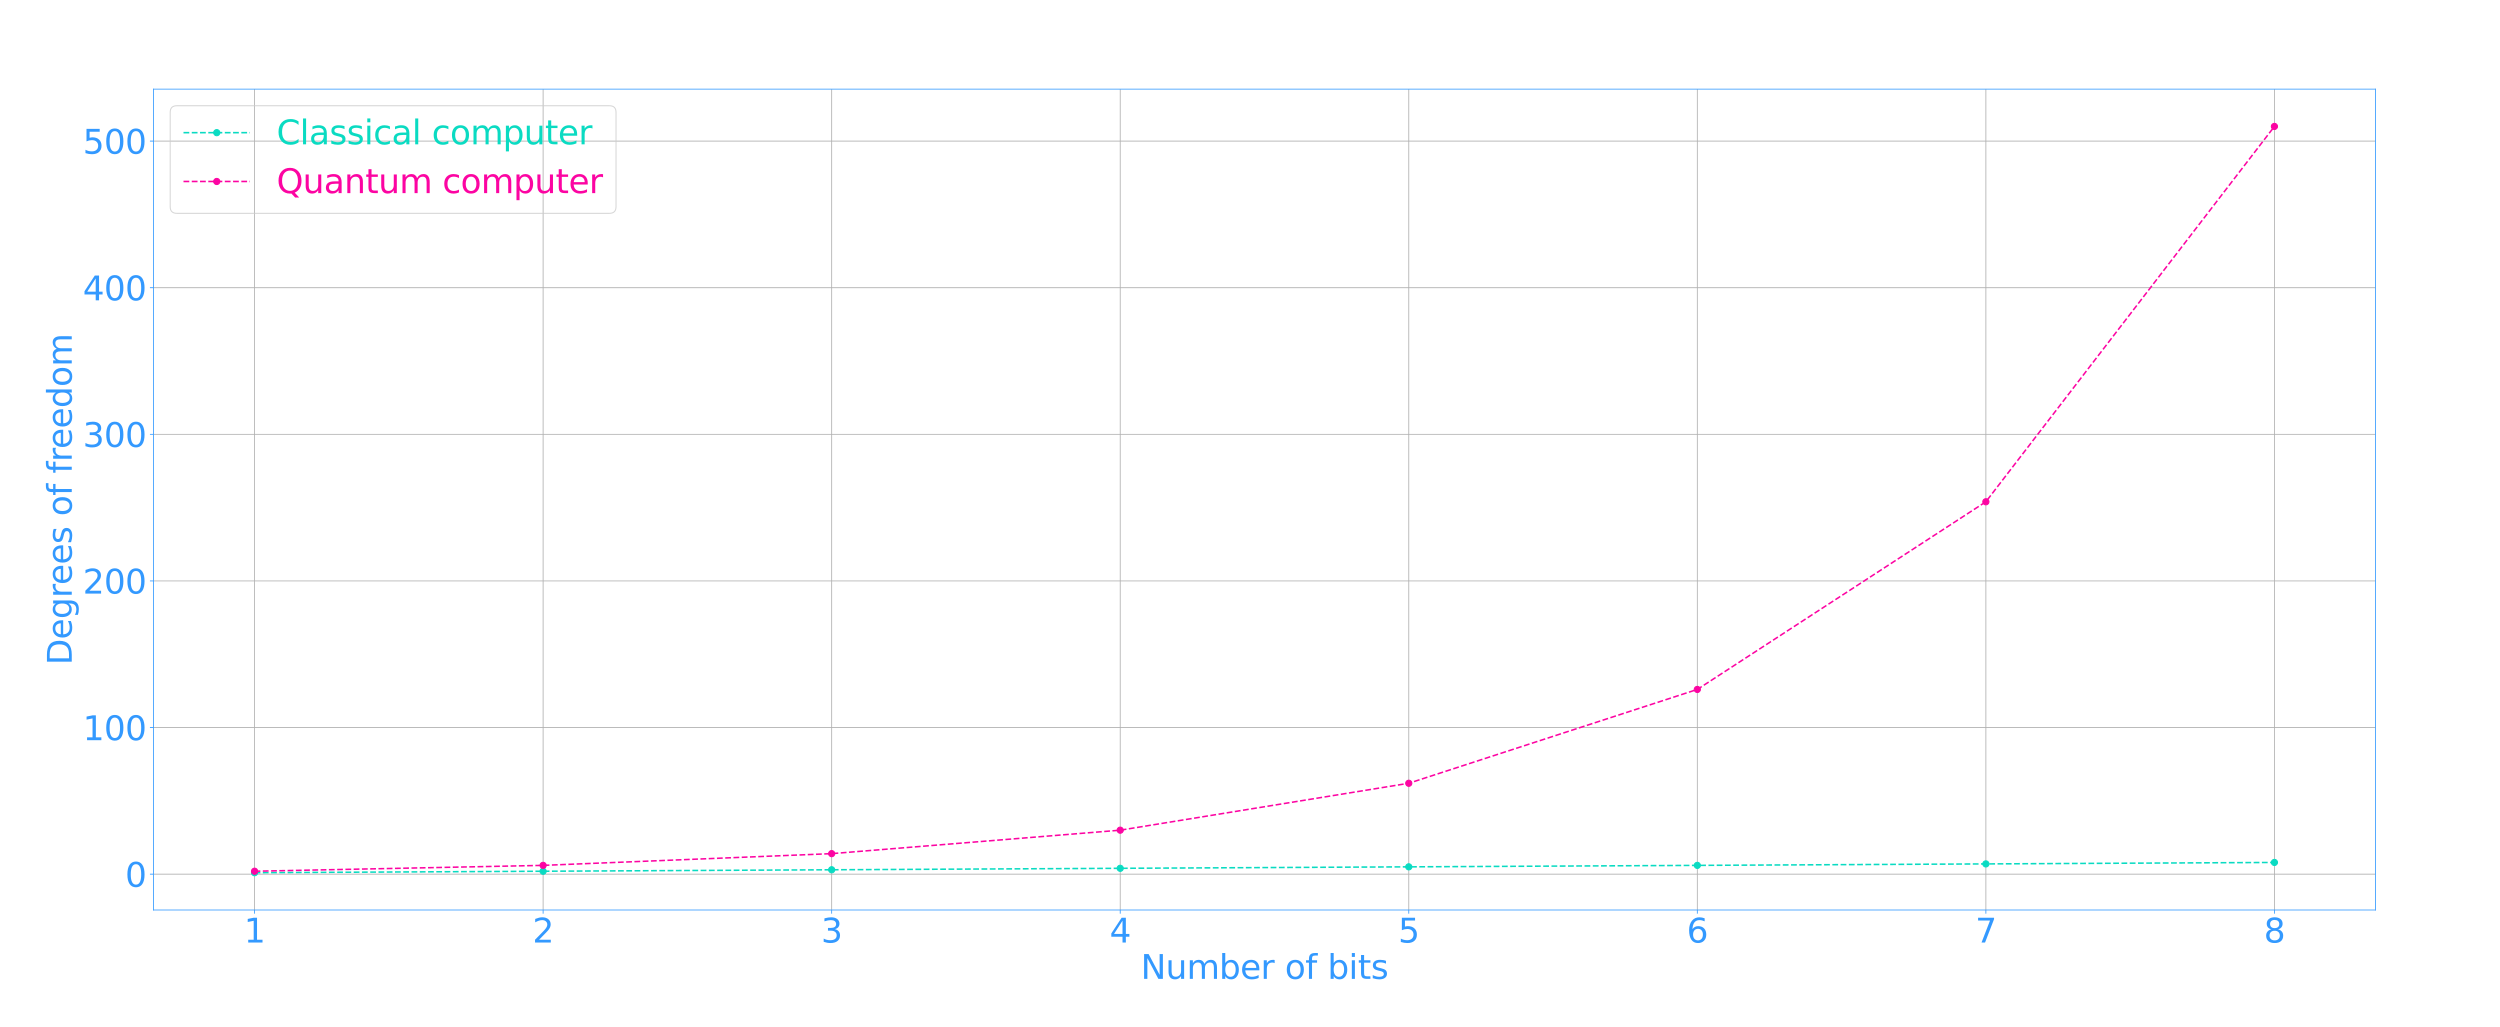 <?xml version="1.0" encoding="UTF-8" standalone="no"?>
<svg
   width="2405.955pt"
   height="988.643pt"
   viewBox="0 0 2405.955 988.643"
   version="1.1"
   id="svg240928"
   sodipodi:docname="scale.svg"
   inkscape:version="1.1.2 (0a00cf5339, 2022-02-04)"
   xmlns:inkscape="http://www.inkscape.org/namespaces/inkscape"
   xmlns:sodipodi="http://sodipodi.sourceforge.net/DTD/sodipodi-0.dtd"
   xmlns:xlink="http://www.w3.org/1999/xlink"
   xmlns="http://www.w3.org/2000/svg"
   xmlns:svg="http://www.w3.org/2000/svg"
   xmlns:rdf="http://www.w3.org/1999/02/22-rdf-syntax-ns#"
   xmlns:cc="http://creativecommons.org/ns#"
   xmlns:dc="http://purl.org/dc/elements/1.1/">
  <sodipodi:namedview
     id="namedview240930"
     pagecolor="#ffffff"
     bordercolor="#666666"
     borderopacity="1.0"
     inkscape:pageshadow="2"
     inkscape:pageopacity="0.0"
     inkscape:pagecheckerboard="0"
     inkscape:document-units="pt"
     showgrid="false"
     inkscape:zoom="0.8430569"
     inkscape:cx="1024.8419"
     inkscape:cy="561.05347"
     inkscape:window-width="3832"
     inkscape:window-height="2016"
     inkscape:window-x="0"
     inkscape:window-y="68"
     inkscape:window-maximized="1"
     inkscape:current-layer="legend_1"
     showguides="false" />
  <defs
     id="defs240410">
    <style
       type="text/css"
       id="style240408">*{stroke-linejoin: round; stroke-linecap: butt}</style>
  </defs>
  <g
     id="figure_1"
     transform="translate(-197.081,-37.357)">
    <g
       id="axes_1">
      <g
         id="patch_2"
         style="fill:none">
        <path
           d="M 344.88,913.14 H 2483.136 V 123.12 H 344.88 Z"
           style="fill:none"
           id="path240415" />
      </g>
      <g
         id="matplotlib.axis_1">
        <g
           id="xtick_1">
          <g
             id="line2d_1">
            <path
               d="M 442.073,913.14 V 123.12"
               clip-path="url(#p67429b713b)"
               style="fill:none;stroke:#b0b0b0;stroke-width:0.8;stroke-linecap:square"
               id="path240418" />
          </g>
          <g
             id="line2d_2">
            <defs
               id="defs240422">
              <path
                 id="mb23c2d7852"
                 d="M 0,0 V 3.5"
                 style="stroke:#3399FF;stroke-width:0.8" />
            </defs>
            <g
               id="g240426">
              <use
                 xlink:href="#mb23c2d7852"
                 x="442.073"
                 y="913.14"
                 style="stroke:#3399FF;stroke-width:0.8"
                 id="use240424"
                 width="100%"
                 height="100%" />
            </g>
          </g>
          <g
             id="text_1"
             style="fill:#3399ff;fill-opacity:1">
            <!-- 1 -->
            <g
               transform="matrix(0.32,0,0,-0.32,431.893,944.455)"
               id="g240434"
               style="fill:#3399ff;fill-opacity:1">
              <defs
                 id="defs240430">
                <path
                   id="DejaVuSans-31"
                   d="M 794,531 H 1825 V 4091 L 703,3866 v 575 l 1116,225 h 631 V 531 H 3481 V 0 H 794 Z"
                   transform="scale(0.016)" />
              </defs>
              <use
                 xlink:href="#DejaVuSans-31"
                 id="use240432"
                 x="0"
                 y="0"
                 width="100%"
                 height="100%"
                 style="fill:#3399ff;fill-opacity:1" />
            </g>
          </g>
        </g>
        <g
           id="xtick_2">
          <g
             id="line2d_3">
            <path
               d="M 719.769,913.14 V 123.12"
               clip-path="url(#p67429b713b)"
               style="fill:none;stroke:#b0b0b0;stroke-width:0.8;stroke-linecap:square"
               id="path240438" />
          </g>
          <g
             id="line2d_4">
            <g
               id="g240443">
              <use
                 xlink:href="#mb23c2d7852"
                 x="719.769"
                 y="913.14"
                 style="stroke:#3399FF;stroke-width:0.8"
                 id="use240441"
                 width="100%"
                 height="100%" />
            </g>
          </g>
          <g
             id="text_2"
             style="fill:#3399ff;fill-opacity:1">
            <!-- 2 -->
            <g
               transform="matrix(0.32,0,0,-0.32,709.589,944.455)"
               id="g240451"
               style="fill:#3399ff;fill-opacity:1">
              <defs
                 id="defs240447">
                <path
                   id="DejaVuSans-32"
                   d="M 1228,531 H 3431 V 0 H 469 v 531 q 359,372 979,998 621,627 780,809 303,340 423,576 121,236 121,464 0,372 -261,606 -261,235 -680,235 -297,0 -627,-103 -329,-103 -704,-313 v 638 q 381,153 712,231 332,78 607,78 725,0 1156,-363 431,-362 431,-968 0,-288 -108,-546 -107,-257 -392,-607 -78,-91 -497,-524 Q 1991,1309 1228,531 Z"
                   transform="scale(0.016)" />
              </defs>
              <use
                 xlink:href="#DejaVuSans-32"
                 id="use240449"
                 x="0"
                 y="0"
                 width="100%"
                 height="100%"
                 style="fill:#3399ff;fill-opacity:1" />
            </g>
          </g>
        </g>
        <g
           id="xtick_3">
          <g
             id="line2d_5">
            <path
               d="M 997.465,913.14 V 123.12"
               clip-path="url(#p67429b713b)"
               style="fill:none;stroke:#b0b0b0;stroke-width:0.8;stroke-linecap:square"
               id="path240455" />
          </g>
          <g
             id="line2d_6">
            <g
               id="g240460">
              <use
                 xlink:href="#mb23c2d7852"
                 x="997.465"
                 y="913.14"
                 style="stroke:#3399FF;stroke-width:0.8"
                 id="use240458"
                 width="100%"
                 height="100%" />
            </g>
          </g>
          <g
             id="text_3"
             style="fill:#3399ff;fill-opacity:1">
            <!-- 3 -->
            <g
               transform="matrix(0.32,0,0,-0.32,987.285,944.455)"
               id="g240468"
               style="fill:#3399ff;fill-opacity:1">
              <defs
                 id="defs240464">
                <path
                   id="DejaVuSans-33"
                   d="m 2597,2516 q 453,-97 707,-404 255,-306 255,-756 0,-690 -475,-1069 -475,-378 -1350,-378 -293,0 -604,58 -311,58 -642,174 v 609 q 262,-153 574,-231 313,-78 654,-78 593,0 904,234 311,234 311,681 0,413 -289,645 -289,233 -804,233 h -544 v 519 h 569 q 465,0 712,186 247,186 247,536 0,359 -255,551 -254,193 -729,193 -260,0 -557,-57 -297,-56 -653,-174 v 562 q 360,100 674,150 314,50 592,50 719,0 1137,-327 419,-326 419,-882 0,-388 -222,-655 -222,-267 -631,-370 z"
                   transform="scale(0.016)" />
              </defs>
              <use
                 xlink:href="#DejaVuSans-33"
                 id="use240466"
                 x="0"
                 y="0"
                 width="100%"
                 height="100%"
                 style="fill:#3399ff;fill-opacity:1" />
            </g>
          </g>
        </g>
        <g
           id="xtick_4">
          <g
             id="line2d_7">
            <path
               d="M 1275.16,913.14 V 123.12"
               clip-path="url(#p67429b713b)"
               style="fill:none;stroke:#b0b0b0;stroke-width:0.8;stroke-linecap:square"
               id="path240472" />
          </g>
          <g
             id="line2d_8">
            <g
               id="g240477">
              <use
                 xlink:href="#mb23c2d7852"
                 x="1275.16"
                 y="913.14"
                 style="stroke:#3399FF;stroke-width:0.8"
                 id="use240475"
                 width="100%"
                 height="100%" />
            </g>
          </g>
          <g
             id="text_4"
             style="fill:#3399ff;fill-opacity:1">
            <!-- 4 -->
            <g
               transform="matrix(0.32,0,0,-0.32,1264.98,944.455)"
               id="g240485"
               style="fill:#3399ff;fill-opacity:1">
              <defs
                 id="defs240481">
                <path
                   id="DejaVuSans-34"
                   d="M 2419,4116 825,1625 h 1594 z m -166,550 h 794 V 1625 h 666 V 1100 H 3047 V 0 H 2419 V 1100 H 313 v 609 z"
                   transform="scale(0.016)" />
              </defs>
              <use
                 xlink:href="#DejaVuSans-34"
                 id="use240483"
                 x="0"
                 y="0"
                 width="100%"
                 height="100%"
                 style="fill:#3399ff;fill-opacity:1" />
            </g>
          </g>
        </g>
        <g
           id="xtick_5">
          <g
             id="line2d_9">
            <path
               d="M 1552.856,913.14 V 123.12"
               clip-path="url(#p67429b713b)"
               style="fill:none;stroke:#b0b0b0;stroke-width:0.8;stroke-linecap:square"
               id="path240489" />
          </g>
          <g
             id="line2d_10">
            <g
               id="g240494">
              <use
                 xlink:href="#mb23c2d7852"
                 x="1552.856"
                 y="913.14"
                 style="stroke:#3399FF;stroke-width:0.8"
                 id="use240492"
                 width="100%"
                 height="100%" />
            </g>
          </g>
          <g
             id="text_5"
             style="fill:#3399ff;fill-opacity:1">
            <!-- 5 -->
            <g
               transform="matrix(0.32,0,0,-0.32,1542.676,944.455)"
               id="g240502"
               style="fill:#3399ff;fill-opacity:1">
              <defs
                 id="defs240498">
                <path
                   id="DejaVuSans-35"
                   d="M 691,4666 H 3169 V 4134 H 1269 V 2991 q 137,47 274,70 138,23 276,23 781,0 1237,-428 457,-428 457,-1159 Q 3513,744 3044,326 2575,-91 1722,-91 1428,-91 1123,-41 819,9 494,109 v 635 q 281,-153 581,-228 300,-75 634,-75 541,0 856,284 316,284 316,772 0,487 -316,771 -315,285 -856,285 -253,0 -505,-56 -251,-56 -513,-175 z"
                   transform="scale(0.016)" />
              </defs>
              <use
                 xlink:href="#DejaVuSans-35"
                 id="use240500"
                 x="0"
                 y="0"
                 width="100%"
                 height="100%"
                 style="fill:#3399ff;fill-opacity:1" />
            </g>
          </g>
        </g>
        <g
           id="xtick_6">
          <g
             id="line2d_11">
            <path
               d="M 1830.551,913.14 V 123.12"
               clip-path="url(#p67429b713b)"
               style="fill:none;stroke:#b0b0b0;stroke-width:0.8;stroke-linecap:square"
               id="path240506" />
          </g>
          <g
             id="line2d_12">
            <g
               id="g240511">
              <use
                 xlink:href="#mb23c2d7852"
                 x="1830.551"
                 y="913.14"
                 style="stroke:#3399FF;stroke-width:0.8"
                 id="use240509"
                 width="100%"
                 height="100%" />
            </g>
          </g>
          <g
             id="text_6"
             style="fill:#3399ff;fill-opacity:1">
            <!-- 6 -->
            <g
               transform="matrix(0.32,0,0,-0.32,1820.371,944.455)"
               id="g240519"
               style="fill:#3399ff;fill-opacity:1">
              <defs
                 id="defs240515">
                <path
                   id="DejaVuSans-36"
                   d="m 2113,2584 q -425,0 -674,-291 -248,-290 -248,-796 0,-503 248,-796 249,-292 674,-292 425,0 673,292 248,293 248,796 0,506 -248,796 -248,291 -673,291 z m 1253,1979 v -575 q -238,112 -480,171 -242,60 -480,60 -625,0 -955,-422 -329,-422 -376,-1275 184,272 462,417 279,145 613,145 703,0 1111,-427 408,-426 408,-1160 0,-719 -425,-1154 -425,-434 -1131,-434 -810,0 -1238,620 -428,621 -428,1799 0,1106 525,1764 525,658 1409,658 238,0 480,-47 242,-47 505,-140 z"
                   transform="scale(0.016)" />
              </defs>
              <use
                 xlink:href="#DejaVuSans-36"
                 id="use240517"
                 x="0"
                 y="0"
                 width="100%"
                 height="100%"
                 style="fill:#3399ff;fill-opacity:1" />
            </g>
          </g>
        </g>
        <g
           id="xtick_7">
          <g
             id="line2d_13">
            <path
               d="M 2108.247,913.14 V 123.12"
               clip-path="url(#p67429b713b)"
               style="fill:none;stroke:#b0b0b0;stroke-width:0.8;stroke-linecap:square"
               id="path240523" />
          </g>
          <g
             id="line2d_14">
            <g
               id="g240528">
              <use
                 xlink:href="#mb23c2d7852"
                 x="2108.247"
                 y="913.14"
                 style="stroke:#3399FF;stroke-width:0.8"
                 id="use240526"
                 width="100%"
                 height="100%" />
            </g>
          </g>
          <g
             id="text_7"
             style="fill:#3399ff;fill-opacity:1">
            <!-- 7 -->
            <g
               transform="matrix(0.32,0,0,-0.32,2098.067,944.455)"
               id="g240536"
               style="fill:#3399ff;fill-opacity:1">
              <defs
                 id="defs240532">
                <path
                   id="DejaVuSans-37"
                   d="M 525,4666 H 3525 V 4397 L 1831,0 H 1172 L 2766,4134 H 525 Z"
                   transform="scale(0.016)" />
              </defs>
              <use
                 xlink:href="#DejaVuSans-37"
                 id="use240534"
                 x="0"
                 y="0"
                 width="100%"
                 height="100%"
                 style="fill:#3399ff;fill-opacity:1" />
            </g>
          </g>
        </g>
        <g
           id="xtick_8">
          <g
             id="line2d_15">
            <path
               d="M 2385.943,913.14 V 123.12"
               clip-path="url(#p67429b713b)"
               style="fill:none;stroke:#b0b0b0;stroke-width:0.8;stroke-linecap:square"
               id="path240540" />
          </g>
          <g
             id="line2d_16">
            <g
               id="g240545">
              <use
                 xlink:href="#mb23c2d7852"
                 x="2385.943"
                 y="913.14"
                 style="stroke:#3399FF;stroke-width:0.8"
                 id="use240543"
                 width="100%"
                 height="100%" />
            </g>
          </g>
          <g
             id="text_8"
             style="fill:#3399ff;fill-opacity:1">
            <!-- 8 -->
            <g
               transform="matrix(0.32,0,0,-0.32,2375.762,944.455)"
               id="g240553"
               style="fill:#3399ff;fill-opacity:1">
              <defs
                 id="defs240549">
                <path
                   id="DejaVuSans-38"
                   d="m 2034,2216 q -450,0 -708,-241 -257,-241 -257,-662 0,-422 257,-663 258,-241 708,-241 450,0 709,242 260,243 260,662 0,421 -258,662 -257,241 -711,241 z m -631,268 q -406,100 -633,378 -226,279 -226,679 0,559 398,884 399,325 1092,325 697,0 1094,-325 397,-325 397,-884 0,-400 -227,-679 -226,-278 -629,-378 456,-106 710,-416 255,-309 255,-755 Q 3634,634 3220,271 2806,-91 2034,-91 1263,-91 848,271 434,634 434,1313 q 0,446 256,755 257,310 713,416 z m -231,997 q 0,-362 226,-565 227,-203 636,-203 407,0 636,203 230,203 230,565 0,363 -230,566 -229,203 -636,203 -409,0 -636,-203 -226,-203 -226,-566 z"
                   transform="scale(0.016)" />
              </defs>
              <use
                 xlink:href="#DejaVuSans-38"
                 id="use240551"
                 x="0"
                 y="0"
                 width="100%"
                 height="100%"
                 style="fill:#3399ff;fill-opacity:1" />
            </g>
          </g>
        </g>
        <g
           id="text_9"
           style="fill:#3399ff;fill-opacity:1">
          <!-- Number of bits -->
          <g
             transform="matrix(0.32,0,0,-0.32,1294.93,979.425)"
             id="g240599"
             style="fill:#3399ff;fill-opacity:1">
            <defs
               id="defs240569">
              <path
                 id="DejaVuSans-4e"
                 d="m 628,4666 h 850 L 3547,763 v 3903 h 612 V 0 H 3309 L 1241,3903 V 0 H 628 Z"
                 transform="scale(0.016)" />
              <path
                 id="DejaVuSans-75"
                 d="m 544,1381 v 2119 h 575 V 1403 q 0,-497 193,-746 194,-248 582,-248 465,0 735,297 271,297 271,810 v 1984 h 575 V 0 H 2900 V 538 Q 2691,219 2414,64 2138,-91 1772,-91 1169,-91 856,284 544,659 544,1381 Z m 1447,2203 z"
                 transform="scale(0.016)" />
              <path
                 id="DejaVuSans-6d"
                 d="m 3328,2828 q 216,388 516,572 300,184 706,184 547,0 844,-383 297,-382 297,-1088 V 0 h -578 v 2094 q 0,503 -179,746 -178,244 -543,244 -447,0 -707,-297 -259,-296 -259,-809 V 0 h -578 v 2094 q 0,506 -178,748 -178,242 -550,242 -441,0 -701,-298 -259,-298 -259,-808 V 0 H 581 v 3500 h 578 v -544 q 197,322 472,475 275,153 653,153 382,0 649,-194 267,-193 395,-562 z"
                 transform="scale(0.016)" />
              <path
                 id="DejaVuSans-62"
                 d="m 3116,1747 q 0,634 -261,995 -261,361 -717,361 -457,0 -718,-361 -261,-361 -261,-995 0,-634 261,-995 261,-361 718,-361 456,0 717,361 261,361 261,995 z M 1159,2969 q 182,312 458,463 277,152 661,152 638,0 1036,-506 399,-506 399,-1331 Q 3713,922 3314,415 2916,-91 2278,-91 1894,-91 1617,61 1341,213 1159,525 V 0 H 581 v 4863 h 578 z"
                 transform="scale(0.016)" />
              <path
                 id="DejaVuSans-65"
                 d="M 3597,1894 V 1613 H 953 q 38,-594 358,-905 320,-311 892,-311 331,0 642,81 311,81 618,244 V 178 Q 3153,47 2828,-22 2503,-91 2169,-91 1331,-91 842,396 353,884 353,1716 q 0,859 464,1363 464,505 1252,505 706,0 1117,-455 411,-454 411,-1235 z m -575,169 q -6,471 -264,752 -258,282 -683,282 -481,0 -770,-272 -289,-272 -333,-766 z"
                 transform="scale(0.016)" />
              <path
                 id="DejaVuSans-72"
                 d="m 2631,2963 q -97,56 -211,82 -114,27 -251,27 -488,0 -749,-317 -261,-317 -261,-911 V 0 H 581 v 3500 h 578 v -544 q 182,319 472,473 291,155 707,155 59,0 131,-8 72,-7 159,-23 z"
                 transform="scale(0.016)" />
              <path
                 id="DejaVuSans-20"
                 transform="scale(0.016)" />
              <path
                 id="DejaVuSans-6f"
                 d="m 1959,3097 q -462,0 -731,-361 -269,-361 -269,-989 0,-628 267,-989 268,-361 733,-361 460,0 728,362 269,363 269,988 0,622 -269,986 -268,364 -728,364 z m 0,487 q 750,0 1178,-488 429,-487 429,-1349 Q 3566,888 3137,398 2709,-91 1959,-91 1206,-91 779,398 353,888 353,1747 q 0,862 426,1349 427,488 1180,488 z"
                 transform="scale(0.016)" />
              <path
                 id="DejaVuSans-66"
                 d="m 2375,4863 v -479 h -550 q -309,0 -430,-125 -120,-125 -120,-450 v -309 h 947 V 3053 H 1275 V 0 H 697 V 3053 H 147 v 447 h 550 v 244 q 0,584 272,851 272,268 862,268 z"
                 transform="scale(0.016)" />
              <path
                 id="DejaVuSans-69"
                 d="m 603,3500 h 575 V 0 H 603 Z m 0,1363 h 575 V 4134 H 603 Z"
                 transform="scale(0.016)" />
              <path
                 id="DejaVuSans-74"
                 d="M 1172,4494 V 3500 H 2356 V 3053 H 1172 V 1153 q 0,-428 117,-550 117,-122 477,-122 h 590 V 0 H 1766 Q 1100,0 847,248 594,497 594,1153 V 3053 H 172 v 447 h 422 v 994 z"
                 transform="scale(0.016)" />
              <path
                 id="DejaVuSans-73"
                 d="m 2834,3397 v -544 q -243,125 -506,187 -262,63 -544,63 -428,0 -642,-131 -214,-131 -214,-394 0,-200 153,-314 153,-114 616,-217 l 197,-44 q 612,-131 870,-370 258,-239 258,-667 0,-488 -386,-773 Q 2250,-91 1575,-91 1294,-91 989,-36 684,19 347,128 v 594 q 319,-166 628,-249 309,-82 613,-82 406,0 624,139 219,139 219,392 0,234 -158,359 -157,125 -692,241 l -200,47 q -534,112 -772,345 -237,233 -237,639 0,494 350,762 350,269 994,269 318,0 599,-47 282,-46 519,-140 z"
                 transform="scale(0.016)" />
            </defs>
            <use
               xlink:href="#DejaVuSans-4e"
               id="use240571"
               x="0"
               y="0"
               width="100%"
               height="100%"
               style="fill:#3399ff;fill-opacity:1" />
            <use
               xlink:href="#DejaVuSans-75"
               x="74.805"
               id="use240573"
               y="0"
               width="100%"
               height="100%"
               style="fill:#3399ff;fill-opacity:1" />
            <use
               xlink:href="#DejaVuSans-6d"
               x="138.184"
               id="use240575"
               y="0"
               width="100%"
               height="100%"
               style="fill:#3399ff;fill-opacity:1" />
            <use
               xlink:href="#DejaVuSans-62"
               x="235.596"
               id="use240577"
               y="0"
               width="100%"
               height="100%"
               style="fill:#3399ff;fill-opacity:1" />
            <use
               xlink:href="#DejaVuSans-65"
               x="299.072"
               id="use240579"
               y="0"
               width="100%"
               height="100%"
               style="fill:#3399ff;fill-opacity:1" />
            <use
               xlink:href="#DejaVuSans-72"
               x="360.596"
               id="use240581"
               y="0"
               width="100%"
               height="100%"
               style="fill:#3399ff;fill-opacity:1" />
            <use
               xlink:href="#DejaVuSans-20"
               x="401.709"
               id="use240583"
               y="0"
               width="100%"
               height="100%"
               style="fill:#3399ff;fill-opacity:1" />
            <use
               xlink:href="#DejaVuSans-6f"
               x="433.496"
               id="use240585"
               y="0"
               width="100%"
               height="100%"
               style="fill:#3399ff;fill-opacity:1" />
            <use
               xlink:href="#DejaVuSans-66"
               x="494.678"
               id="use240587"
               y="0"
               width="100%"
               height="100%"
               style="fill:#3399ff;fill-opacity:1" />
            <use
               xlink:href="#DejaVuSans-20"
               x="529.883"
               id="use240589"
               y="0"
               width="100%"
               height="100%"
               style="fill:#3399ff;fill-opacity:1" />
            <use
               xlink:href="#DejaVuSans-62"
               x="561.67"
               id="use240591"
               y="0"
               width="100%"
               height="100%"
               style="fill:#3399ff;fill-opacity:1" />
            <use
               xlink:href="#DejaVuSans-69"
               x="625.146"
               id="use240593"
               y="0"
               width="100%"
               height="100%"
               style="fill:#3399ff;fill-opacity:1" />
            <use
               xlink:href="#DejaVuSans-74"
               x="652.93"
               id="use240595"
               y="0"
               width="100%"
               height="100%"
               style="fill:#3399ff;fill-opacity:1" />
            <use
               xlink:href="#DejaVuSans-73"
               x="692.139"
               id="use240597"
               y="0"
               width="100%"
               height="100%"
               style="fill:#3399ff;fill-opacity:1" />
          </g>
        </g>
      </g>
      <g
         id="matplotlib.axis_2">
        <g
           id="ytick_1">
          <g
             id="line2d_17">
            <path
               d="M 344.88,878.641 H 2483.136"
               clip-path="url(#p67429b713b)"
               style="fill:none;stroke:#b0b0b0;stroke-width:0.8;stroke-linecap:square"
               id="path240603" />
          </g>
          <g
             id="line2d_18">
            <defs
               id="defs240607">
              <path
                 id="m3969d66846"
                 d="M 0,0 H -3.5"
                 style="stroke:#3399FF;stroke-width:0.8" />
            </defs>
            <g
               id="g240611">
              <use
                 xlink:href="#m3969d66846"
                 x="344.88"
                 y="878.641"
                 style="stroke:#3399FF;stroke-width:0.8"
                 id="use240609"
                 width="100%"
                 height="100%" />
            </g>
          </g>
          <g
             id="text_10"
             style="fill:#3399ff;fill-opacity:1">
            <!-- 0 -->
            <g
               transform="matrix(0.32,0,0,-0.32,317.52,890.798)"
               id="g240619"
               style="fill:#3399ff;fill-opacity:1">
              <defs
                 id="defs240615">
                <path
                   id="DejaVuSans-30"
                   d="m 2034,4250 q -487,0 -733,-480 -245,-479 -245,-1442 0,-959 245,-1439 246,-480 733,-480 491,0 736,480 246,480 246,1439 0,963 -246,1442 -245,480 -736,480 z m 0,500 q 785,0 1199,-621 414,-620 414,-1801 0,-1178 -414,-1799 -414,-620 -1199,-620 -784,0 -1198,620 -414,621 -414,1799 0,1181 414,1801 414,621 1198,621 z"
                   transform="scale(0.016)" />
              </defs>
              <use
                 xlink:href="#DejaVuSans-30"
                 id="use240617"
                 x="0"
                 y="0"
                 width="100%"
                 height="100%"
                 style="fill:#3399ff;fill-opacity:1" />
            </g>
          </g>
        </g>
        <g
           id="ytick_2">
          <g
             id="line2d_19">
            <path
               d="M 344.88,737.541 H 2483.136"
               clip-path="url(#p67429b713b)"
               style="fill:none;stroke:#b0b0b0;stroke-width:0.8;stroke-linecap:square"
               id="path240623" />
          </g>
          <g
             id="line2d_20">
            <g
               id="g240628">
              <use
                 xlink:href="#m3969d66846"
                 x="344.88"
                 y="737.541"
                 style="stroke:#3399FF;stroke-width:0.8"
                 id="use240626"
                 width="100%"
                 height="100%" />
            </g>
          </g>
          <g
             id="text_11"
             style="fill:#3399ff;fill-opacity:1">
            <!-- 100 -->
            <g
               transform="matrix(0.32,0,0,-0.32,276.8,749.698)"
               id="g240637"
               style="fill:#3399ff;fill-opacity:1">
              <use
                 xlink:href="#DejaVuSans-31"
                 id="use240631"
                 x="0"
                 y="0"
                 width="100%"
                 height="100%"
                 style="fill:#3399ff;fill-opacity:1" />
              <use
                 xlink:href="#DejaVuSans-30"
                 x="63.623"
                 id="use240633"
                 y="0"
                 width="100%"
                 height="100%"
                 style="fill:#3399ff;fill-opacity:1" />
              <use
                 xlink:href="#DejaVuSans-30"
                 x="127.246"
                 id="use240635"
                 y="0"
                 width="100%"
                 height="100%"
                 style="fill:#3399ff;fill-opacity:1" />
            </g>
          </g>
        </g>
        <g
           id="ytick_3">
          <g
             id="line2d_21">
            <path
               d="M 344.88,596.441 H 2483.136"
               clip-path="url(#p67429b713b)"
               style="fill:none;stroke:#b0b0b0;stroke-width:0.8;stroke-linecap:square"
               id="path240641" />
          </g>
          <g
             id="line2d_22">
            <g
               id="g240646">
              <use
                 xlink:href="#m3969d66846"
                 x="344.88"
                 y="596.441"
                 style="stroke:#3399FF;stroke-width:0.8"
                 id="use240644"
                 width="100%"
                 height="100%" />
            </g>
          </g>
          <g
             id="text_12"
             style="fill:#3399ff;fill-opacity:1">
            <!-- 200 -->
            <g
               transform="matrix(0.32,0,0,-0.32,276.8,608.598)"
               id="g240655"
               style="fill:#3399ff;fill-opacity:1">
              <use
                 xlink:href="#DejaVuSans-32"
                 id="use240649"
                 x="0"
                 y="0"
                 width="100%"
                 height="100%"
                 style="fill:#3399ff;fill-opacity:1" />
              <use
                 xlink:href="#DejaVuSans-30"
                 x="63.623"
                 id="use240651"
                 y="0"
                 width="100%"
                 height="100%"
                 style="fill:#3399ff;fill-opacity:1" />
              <use
                 xlink:href="#DejaVuSans-30"
                 x="127.246"
                 id="use240653"
                 y="0"
                 width="100%"
                 height="100%"
                 style="fill:#3399ff;fill-opacity:1" />
            </g>
          </g>
        </g>
        <g
           id="ytick_4">
          <g
             id="line2d_23">
            <path
               d="M 344.88,455.34 H 2483.136"
               clip-path="url(#p67429b713b)"
               style="fill:none;stroke:#b0b0b0;stroke-width:0.8;stroke-linecap:square"
               id="path240659" />
          </g>
          <g
             id="line2d_24">
            <g
               id="g240664">
              <use
                 xlink:href="#m3969d66846"
                 x="344.88"
                 y="455.34"
                 style="stroke:#3399FF;stroke-width:0.8"
                 id="use240662"
                 width="100%"
                 height="100%" />
            </g>
          </g>
          <g
             id="text_13"
             style="fill:#3399ff;fill-opacity:1">
            <!-- 300 -->
            <g
               transform="matrix(0.32,0,0,-0.32,276.8,467.498)"
               id="g240673"
               style="fill:#3399ff;fill-opacity:1">
              <use
                 xlink:href="#DejaVuSans-33"
                 id="use240667"
                 x="0"
                 y="0"
                 width="100%"
                 height="100%"
                 style="fill:#3399ff;fill-opacity:1" />
              <use
                 xlink:href="#DejaVuSans-30"
                 x="63.623"
                 id="use240669"
                 y="0"
                 width="100%"
                 height="100%"
                 style="fill:#3399ff;fill-opacity:1" />
              <use
                 xlink:href="#DejaVuSans-30"
                 x="127.246"
                 id="use240671"
                 y="0"
                 width="100%"
                 height="100%"
                 style="fill:#3399ff;fill-opacity:1" />
            </g>
          </g>
        </g>
        <g
           id="ytick_5">
          <g
             id="line2d_25">
            <path
               d="M 344.88,314.24 H 2483.136"
               clip-path="url(#p67429b713b)"
               style="fill:none;stroke:#b0b0b0;stroke-width:0.8;stroke-linecap:square"
               id="path240677" />
          </g>
          <g
             id="line2d_26">
            <g
               id="g240682">
              <use
                 xlink:href="#m3969d66846"
                 x="344.88"
                 y="314.24"
                 style="stroke:#3399FF;stroke-width:0.8"
                 id="use240680"
                 width="100%"
                 height="100%" />
            </g>
          </g>
          <g
             id="text_14"
             style="fill:#3399ff;fill-opacity:1">
            <!-- 400 -->
            <g
               transform="matrix(0.32,0,0,-0.32,276.8,326.398)"
               id="g240691"
               style="fill:#3399ff;fill-opacity:1">
              <use
                 xlink:href="#DejaVuSans-34"
                 id="use240685"
                 x="0"
                 y="0"
                 width="100%"
                 height="100%"
                 style="fill:#3399ff;fill-opacity:1" />
              <use
                 xlink:href="#DejaVuSans-30"
                 x="63.623"
                 id="use240687"
                 y="0"
                 width="100%"
                 height="100%"
                 style="fill:#3399ff;fill-opacity:1" />
              <use
                 xlink:href="#DejaVuSans-30"
                 x="127.246"
                 id="use240689"
                 y="0"
                 width="100%"
                 height="100%"
                 style="fill:#3399ff;fill-opacity:1" />
            </g>
          </g>
        </g>
        <g
           id="ytick_6">
          <g
             id="line2d_27">
            <path
               d="M 344.88,173.14 H 2483.136"
               clip-path="url(#p67429b713b)"
               style="fill:none;stroke:#b0b0b0;stroke-width:0.8;stroke-linecap:square"
               id="path240695" />
          </g>
          <g
             id="line2d_28">
            <g
               id="g240700">
              <use
                 xlink:href="#m3969d66846"
                 x="344.88"
                 y="173.14"
                 style="stroke:#3399FF;stroke-width:0.8"
                 id="use240698"
                 width="100%"
                 height="100%" />
            </g>
          </g>
          <g
             id="text_15"
             style="fill:#3399ff;fill-opacity:1">
            <!-- 500 -->
            <g
               transform="matrix(0.32,0,0,-0.32,276.8,185.298)"
               id="g240709"
               style="fill:#3399ff;fill-opacity:1">
              <use
                 xlink:href="#DejaVuSans-35"
                 id="use240703"
                 x="0"
                 y="0"
                 width="100%"
                 height="100%"
                 style="fill:#3399ff;fill-opacity:1" />
              <use
                 xlink:href="#DejaVuSans-30"
                 x="63.623"
                 id="use240705"
                 y="0"
                 width="100%"
                 height="100%"
                 style="fill:#3399ff;fill-opacity:1" />
              <use
                 xlink:href="#DejaVuSans-30"
                 x="127.246"
                 id="use240707"
                 y="0"
                 width="100%"
                 height="100%"
                 style="fill:#3399ff;fill-opacity:1" />
            </g>
          </g>
        </g>
        <g
           id="text_16"
           style="fill:#3399ff;fill-opacity:1">
          <!-- Degrees of freedom -->
          <g
             transform="matrix(0,-0.32,-0.32,0,266.145,677.36)"
             id="g240754"
             style="fill:#3399ff;fill-opacity:1">
            <defs
               id="defs240716">
              <path
                 id="DejaVuSans-44"
                 d="M 1259,4147 V 519 h 763 q 966,0 1414,437 448,438 448,1382 0,937 -448,1373 -448,436 -1414,436 z m -631,519 h 1297 q 1356,0 1990,-564 635,-564 635,-1764 Q 4550,1131 3912,565 3275,0 1925,0 H 628 Z"
                 transform="scale(0.016)" />
              <path
                 id="DejaVuSans-67"
                 d="m 2906,1791 q 0,625 -258,968 -257,344 -723,344 -462,0 -720,-344 -258,-343 -258,-968 0,-622 258,-966 258,-344 720,-344 466,0 723,344 258,344 258,966 z M 3481,434 q 0,-893 -397,-1329 -396,-436 -1215,-436 -303,0 -572,45 -269,45 -522,139 v 559 q 253,-137 500,-202 247,-66 503,-66 566,0 847,295 281,295 281,892 V 616 Q 2728,306 2450,153 2172,0 1784,0 1141,0 747,490 353,981 353,1791 q 0,812 394,1302 394,491 1037,491 388,0 666,-153 278,-153 456,-462 v 531 h 575 z"
                 transform="scale(0.016)" />
              <path
                 id="DejaVuSans-64"
                 d="m 2906,2969 v 1894 h 575 V 0 H 2906 V 525 Q 2725,213 2448,61 2172,-91 1784,-91 1150,-91 751,415 353,922 353,1747 q 0,825 398,1331 399,506 1033,506 388,0 664,-152 277,-151 458,-463 z M 947,1747 q 0,-634 261,-995 261,-361 717,-361 456,0 718,361 263,361 263,995 0,634 -263,995 -262,361 -718,361 -456,0 -717,-361 -261,-361 -261,-995 z"
                 transform="scale(0.016)" />
            </defs>
            <use
               xlink:href="#DejaVuSans-44"
               id="use240718"
               x="0"
               y="0"
               width="100%"
               height="100%"
               style="fill:#3399ff;fill-opacity:1" />
            <use
               xlink:href="#DejaVuSans-65"
               x="77.002"
               id="use240720"
               y="0"
               width="100%"
               height="100%"
               style="fill:#3399ff;fill-opacity:1" />
            <use
               xlink:href="#DejaVuSans-67"
               x="138.525"
               id="use240722"
               y="0"
               width="100%"
               height="100%"
               style="fill:#3399ff;fill-opacity:1" />
            <use
               xlink:href="#DejaVuSans-72"
               x="202.002"
               id="use240724"
               y="0"
               width="100%"
               height="100%"
               style="fill:#3399ff;fill-opacity:1" />
            <use
               xlink:href="#DejaVuSans-65"
               x="240.865"
               id="use240726"
               y="0"
               width="100%"
               height="100%"
               style="fill:#3399ff;fill-opacity:1" />
            <use
               xlink:href="#DejaVuSans-65"
               x="302.389"
               id="use240728"
               y="0"
               width="100%"
               height="100%"
               style="fill:#3399ff;fill-opacity:1" />
            <use
               xlink:href="#DejaVuSans-73"
               x="363.912"
               id="use240730"
               y="0"
               width="100%"
               height="100%"
               style="fill:#3399ff;fill-opacity:1" />
            <use
               xlink:href="#DejaVuSans-20"
               x="416.012"
               id="use240732"
               y="0"
               width="100%"
               height="100%"
               style="fill:#3399ff;fill-opacity:1" />
            <use
               xlink:href="#DejaVuSans-6f"
               x="447.799"
               id="use240734"
               y="0"
               width="100%"
               height="100%"
               style="fill:#3399ff;fill-opacity:1" />
            <use
               xlink:href="#DejaVuSans-66"
               x="508.98"
               id="use240736"
               y="0"
               width="100%"
               height="100%"
               style="fill:#3399ff;fill-opacity:1" />
            <use
               xlink:href="#DejaVuSans-20"
               x="544.186"
               id="use240738"
               y="0"
               width="100%"
               height="100%"
               style="fill:#3399ff;fill-opacity:1" />
            <use
               xlink:href="#DejaVuSans-66"
               x="575.973"
               id="use240740"
               y="0"
               width="100%"
               height="100%"
               style="fill:#3399ff;fill-opacity:1" />
            <use
               xlink:href="#DejaVuSans-72"
               x="611.178"
               id="use240742"
               y="0"
               width="100%"
               height="100%"
               style="fill:#3399ff;fill-opacity:1" />
            <use
               xlink:href="#DejaVuSans-65"
               x="650.041"
               id="use240744"
               y="0"
               width="100%"
               height="100%"
               style="fill:#3399ff;fill-opacity:1" />
            <use
               xlink:href="#DejaVuSans-65"
               x="711.564"
               id="use240746"
               y="0"
               width="100%"
               height="100%"
               style="fill:#3399ff;fill-opacity:1" />
            <use
               xlink:href="#DejaVuSans-64"
               x="773.088"
               id="use240748"
               y="0"
               width="100%"
               height="100%"
               style="fill:#3399ff;fill-opacity:1" />
            <use
               xlink:href="#DejaVuSans-6f"
               x="836.564"
               id="use240750"
               y="0"
               width="100%"
               height="100%"
               style="fill:#3399ff;fill-opacity:1" />
            <use
               xlink:href="#DejaVuSans-6d"
               x="897.746"
               id="use240752"
               y="0"
               width="100%"
               height="100%"
               style="fill:#3399ff;fill-opacity:1" />
          </g>
        </g>
      </g>
      <g
         id="line2d_29">
        <path
           d="m 442.073,877.23 277.696,-1.411 277.696,-1.411 277.696,-1.411 277.696,-1.411 277.696,-1.411 277.696,-1.411 277.695,-1.411"
           clip-path="url(#p67429b713b)"
           style="fill:none;stroke:#0adbc2;stroke-width:1.5;stroke-dasharray:5.55, 2.4;stroke-dashoffset:0"
           id="path240758" />
        <defs
           id="defs240761">
          <path
             id="m65344cfd16"
             d="M 0,3 C 0.796,3 1.559,2.684 2.121,2.121 2.684,1.559 3,0.796 3,0 3,-0.796 2.684,-1.559 2.121,-2.121 1.559,-2.684 0.796,-3 0,-3 -0.796,-3 -1.559,-2.684 -2.121,-2.121 -2.684,-1.559 -3,-0.796 -3,0 -3,0.796 -2.684,1.559 -2.121,2.121 -1.559,2.684 -0.796,3 0,3 Z"
             style="stroke:#0adbc2" />
        </defs>
        <g
           clip-path="url(#p67429b713b)"
           id="g240779">
          <use
             xlink:href="#m65344cfd16"
             x="442.073"
             y="877.23"
             style="fill:#0adbc2;stroke:#0adbc2"
             id="use240763"
             width="100%"
             height="100%" />
          <use
             xlink:href="#m65344cfd16"
             x="719.769"
             y="875.819"
             style="fill:#0adbc2;stroke:#0adbc2"
             id="use240765"
             width="100%"
             height="100%" />
          <use
             xlink:href="#m65344cfd16"
             x="997.465"
             y="874.408"
             style="fill:#0adbc2;stroke:#0adbc2"
             id="use240767"
             width="100%"
             height="100%" />
          <use
             xlink:href="#m65344cfd16"
             x="1275.16"
             y="872.997"
             style="fill:#0adbc2;stroke:#0adbc2"
             id="use240769"
             width="100%"
             height="100%" />
          <use
             xlink:href="#m65344cfd16"
             x="1552.856"
             y="871.586"
             style="fill:#0adbc2;stroke:#0adbc2"
             id="use240771"
             width="100%"
             height="100%" />
          <use
             xlink:href="#m65344cfd16"
             x="1830.551"
             y="870.175"
             style="fill:#0adbc2;stroke:#0adbc2"
             id="use240773"
             width="100%"
             height="100%" />
          <use
             xlink:href="#m65344cfd16"
             x="2108.247"
             y="868.764"
             style="fill:#0adbc2;stroke:#0adbc2"
             id="use240775"
             width="100%"
             height="100%" />
          <use
             xlink:href="#m65344cfd16"
             x="2385.943"
             y="867.353"
             style="fill:#0adbc2;stroke:#0adbc2"
             id="use240777"
             width="100%"
             height="100%" />
        </g>
      </g>
      <g
         id="line2d_30">
        <path
           d="m 442.073,875.819 277.696,-5.644 277.696,-11.288 277.696,-22.576 277.696,-45.152 277.696,-90.304 L 2108.247,520.246 2385.943,159.03"
           clip-path="url(#p67429b713b)"
           style="fill:none;stroke:#fc04a2;stroke-width:1.5;stroke-dasharray:5.55, 2.4;stroke-dashoffset:0"
           id="path240782" />
        <defs
           id="defs240785">
          <path
             id="mb8324546ae"
             d="M 0,3 C 0.796,3 1.559,2.684 2.121,2.121 2.684,1.559 3,0.796 3,0 3,-0.796 2.684,-1.559 2.121,-2.121 1.559,-2.684 0.796,-3 0,-3 -0.796,-3 -1.559,-2.684 -2.121,-2.121 -2.684,-1.559 -3,-0.796 -3,0 -3,0.796 -2.684,1.559 -2.121,2.121 -1.559,2.684 -0.796,3 0,3 Z"
             style="stroke:#fc04a2" />
        </defs>
        <g
           clip-path="url(#p67429b713b)"
           id="g240803">
          <use
             xlink:href="#mb8324546ae"
             x="442.073"
             y="875.819"
             style="fill:#fc04a2;stroke:#fc04a2"
             id="use240787"
             width="100%"
             height="100%" />
          <use
             xlink:href="#mb8324546ae"
             x="719.769"
             y="870.175"
             style="fill:#fc04a2;stroke:#fc04a2"
             id="use240789"
             width="100%"
             height="100%" />
          <use
             xlink:href="#mb8324546ae"
             x="997.465"
             y="858.887"
             style="fill:#fc04a2;stroke:#fc04a2"
             id="use240791"
             width="100%"
             height="100%" />
          <use
             xlink:href="#mb8324546ae"
             x="1275.16"
             y="836.311"
             style="fill:#fc04a2;stroke:#fc04a2"
             id="use240793"
             width="100%"
             height="100%" />
          <use
             xlink:href="#mb8324546ae"
             x="1552.856"
             y="791.159"
             style="fill:#fc04a2;stroke:#fc04a2"
             id="use240795"
             width="100%"
             height="100%" />
          <use
             xlink:href="#mb8324546ae"
             x="1830.551"
             y="700.855"
             style="fill:#fc04a2;stroke:#fc04a2"
             id="use240797"
             width="100%"
             height="100%" />
          <use
             xlink:href="#mb8324546ae"
             x="2108.247"
             y="520.247"
             style="fill:#fc04a2;stroke:#fc04a2"
             id="use240799"
             width="100%"
             height="100%" />
          <use
             xlink:href="#mb8324546ae"
             x="2385.943"
             y="159.03"
             style="fill:#fc04a2;stroke:#fc04a2"
             id="use240801"
             width="100%"
             height="100%" />
        </g>
      </g>
      <g
         id="patch_3">
        <path
           d="M 344.88,913.14 V 123.12"
           style="fill:none;stroke:#3399FF;stroke-width:0.8;stroke-linecap:square;stroke-linejoin:miter"
           id="path240806" />
      </g>
      <g
         id="patch_4">
        <path
           d="M 2483.136,913.14 V 123.12"
           style="fill:none;stroke:#3399FF;stroke-width:0.8;stroke-linecap:square;stroke-linejoin:miter"
           id="path240809" />
      </g>
      <g
         id="patch_5">
        <path
           d="M 344.88,913.14 H 2483.136"
           style="fill:none;stroke:#3399FF;stroke-width:0.8;stroke-linecap:square;stroke-linejoin:miter"
           id="path240812" />
      </g>
      <g
         id="patch_6">
        <path
           d="M 344.88,123.12 H 2483.136"
           style="fill:none;stroke:#3399FF;stroke-width:0.8;stroke-linecap:square;stroke-linejoin:miter"
           id="path240815" />
      </g>
      <g
         id="legend_1">
        <g
           id="patch_7"
           style="fill:none">
          <path
             d="m 367.28,242.66 h 416.255 q 6.4,0 6.4,-6.4 v -90.74 q 0,-6.4 -6.4,-6.4 H 367.28 q -6.4,0 -6.4,6.4 v 90.74 q 0,6.4 6.4,6.4 z"
             style="opacity:0.8;fill:none;stroke:#cccccc;stroke-linejoin:miter"
             id="path240818" />
        </g>
        <g
           id="line2d_31">
          <path
             d="m 373.68,165.035 h 32 32"
             style="fill:none;stroke:#0adbc2;stroke-width:1.5;stroke-dasharray:5.55, 2.4;stroke-dashoffset:0"
             id="path240821" />
          <g
             id="g240825">
            <use
               xlink:href="#m65344cfd16"
               x="405.68"
               y="165.035"
               style="fill:#0adbc2;stroke:#0adbc2"
               id="use240823"
               width="100%"
               height="100%" />
          </g>
        </g>
        <g
           id="text_17"
           style="fill:#0adbc2;fill-opacity:1">
          <!-- Classical computer -->
          <g
             transform="matrix(0.32,0,0,-0.32,463.28,176.235)"
             id="g240871"
             style="fill:#0adbc2;fill-opacity:1">
            <defs
               id="defs240833">
              <path
                 id="DejaVuSans-43"
                 d="m 4122,4306 v -665 q -319,297 -680,443 -361,147 -767,147 -800,0 -1225,-489 -425,-489 -425,-1414 0,-922 425,-1411 425,-489 1225,-489 406,0 767,147 361,147 680,444 V 359 Q 3791,134 3420,21 3050,-91 2638,-91 1578,-91 968,557 359,1206 359,2328 q 0,1125 609,1773 610,649 1670,649 418,0 788,-111 371,-111 696,-333 z"
                 transform="scale(0.016)" />
              <path
                 id="DejaVuSans-6c"
                 d="m 603,4863 h 575 V 0 H 603 Z"
                 transform="scale(0.016)" />
              <path
                 id="DejaVuSans-61"
                 d="m 2194,1759 q -697,0 -966,-159 -269,-159 -269,-544 0,-306 202,-486 202,-179 548,-179 479,0 768,339 289,339 289,901 v 128 z m 1147,238 V 0 H 2766 V 531 Q 2569,213 2275,61 1981,-91 1556,-91 q -537,0 -855,302 -317,302 -317,808 0,590 395,890 396,300 1180,300 h 807 v 57 q 0,397 -261,614 -261,217 -733,217 -300,0 -585,-72 -284,-72 -546,-216 v 532 q 315,122 612,182 297,61 578,61 760,0 1135,-394 375,-393 375,-1193 z"
                 transform="scale(0.016)" />
              <path
                 id="DejaVuSans-63"
                 d="m 3122,3366 v -538 q -244,135 -489,202 -245,67 -495,67 -560,0 -870,-355 -309,-354 -309,-995 0,-641 309,-996 310,-354 870,-354 250,0 495,67 245,67 489,202 V 134 Q 2881,22 2623,-34 2366,-91 2075,-91 1284,-91 818,406 353,903 353,1747 q 0,856 470,1346 471,491 1290,491 265,0 518,-55 253,-54 491,-163 z"
                 transform="scale(0.016)" />
              <path
                 id="DejaVuSans-70"
                 d="M 1159,525 V -1331 H 581 v 4831 h 578 v -531 q 182,312 458,463 277,152 661,152 638,0 1036,-506 399,-506 399,-1331 0,-825 -399,-1332 -398,-506 -1036,-506 -384,0 -661,152 -276,152 -458,464 z m 1957,1222 q 0,634 -261,995 -261,361 -717,361 -457,0 -718,-361 -261,-361 -261,-995 0,-634 261,-995 261,-361 718,-361 456,0 717,361 261,361 261,995 z"
                 transform="scale(0.016)" />
            </defs>
            <use
               xlink:href="#DejaVuSans-43"
               id="use240835"
               x="0"
               y="0"
               width="100%"
               height="100%"
               style="fill:#0adbc2;fill-opacity:1" />
            <use
               xlink:href="#DejaVuSans-6c"
               x="69.824"
               id="use240837"
               y="0"
               width="100%"
               height="100%"
               style="fill:#0adbc2;fill-opacity:1" />
            <use
               xlink:href="#DejaVuSans-61"
               x="97.607"
               id="use240839"
               y="0"
               width="100%"
               height="100%"
               style="fill:#0adbc2;fill-opacity:1" />
            <use
               xlink:href="#DejaVuSans-73"
               x="158.887"
               id="use240841"
               y="0"
               width="100%"
               height="100%"
               style="fill:#0adbc2;fill-opacity:1" />
            <use
               xlink:href="#DejaVuSans-73"
               x="210.986"
               id="use240843"
               y="0"
               width="100%"
               height="100%"
               style="fill:#0adbc2;fill-opacity:1" />
            <use
               xlink:href="#DejaVuSans-69"
               x="263.086"
               id="use240845"
               y="0"
               width="100%"
               height="100%"
               style="fill:#0adbc2;fill-opacity:1" />
            <use
               xlink:href="#DejaVuSans-63"
               x="290.869"
               id="use240847"
               y="0"
               width="100%"
               height="100%"
               style="fill:#0adbc2;fill-opacity:1" />
            <use
               xlink:href="#DejaVuSans-61"
               x="345.85"
               id="use240849"
               y="0"
               width="100%"
               height="100%"
               style="fill:#0adbc2;fill-opacity:1" />
            <use
               xlink:href="#DejaVuSans-6c"
               x="407.129"
               id="use240851"
               y="0"
               width="100%"
               height="100%"
               style="fill:#0adbc2;fill-opacity:1" />
            <use
               xlink:href="#DejaVuSans-20"
               x="434.912"
               id="use240853"
               y="0"
               width="100%"
               height="100%"
               style="fill:#0adbc2;fill-opacity:1" />
            <use
               xlink:href="#DejaVuSans-63"
               x="466.699"
               id="use240855"
               y="0"
               width="100%"
               height="100%"
               style="fill:#0adbc2;fill-opacity:1" />
            <use
               xlink:href="#DejaVuSans-6f"
               x="521.68"
               id="use240857"
               y="0"
               width="100%"
               height="100%"
               style="fill:#0adbc2;fill-opacity:1" />
            <use
               xlink:href="#DejaVuSans-6d"
               x="582.861"
               id="use240859"
               y="0"
               width="100%"
               height="100%"
               style="fill:#0adbc2;fill-opacity:1" />
            <use
               xlink:href="#DejaVuSans-70"
               x="680.273"
               id="use240861"
               y="0"
               width="100%"
               height="100%"
               style="fill:#0adbc2;fill-opacity:1" />
            <use
               xlink:href="#DejaVuSans-75"
               x="743.75"
               id="use240863"
               y="0"
               width="100%"
               height="100%"
               style="fill:#0adbc2;fill-opacity:1" />
            <use
               xlink:href="#DejaVuSans-74"
               x="807.129"
               id="use240865"
               y="0"
               width="100%"
               height="100%"
               style="fill:#0adbc2;fill-opacity:1" />
            <use
               xlink:href="#DejaVuSans-65"
               x="846.338"
               id="use240867"
               y="0"
               width="100%"
               height="100%"
               style="fill:#0adbc2;fill-opacity:1" />
            <use
               xlink:href="#DejaVuSans-72"
               x="907.861"
               id="use240869"
               y="0"
               width="100%"
               height="100%"
               style="fill:#0adbc2;fill-opacity:1" />
          </g>
        </g>
        <g
           id="line2d_32">
          <path
             d="m 373.68,212.005 h 32 32"
             style="fill:none;stroke:#fc04a2;stroke-width:1.5;stroke-dasharray:5.55, 2.4;stroke-dashoffset:0"
             id="path240874" />
          <g
             id="g240878">
            <use
               xlink:href="#mb8324546ae"
               x="405.68"
               y="212.005"
               style="fill:#fc04a2;stroke:#fc04a2"
               id="use240876"
               width="100%"
               height="100%" />
          </g>
        </g>
        <g
           id="text_18"
           style="fill:#fc04a2;fill-opacity:1">
          <!-- Quantum computer -->
          <g
             transform="matrix(0.32,0,0,-0.32,463.28,223.205)"
             id="g240917"
             style="fill:#fc04a2;fill-opacity:1">
            <defs
               id="defs240883">
              <path
                 id="DejaVuSans-51"
                 d="m 2522,4238 q -688,0 -1093,-513 -404,-512 -404,-1397 0,-881 404,-1394 405,-512 1093,-512 687,0 1089,512 402,513 402,1394 0,885 -402,1397 -402,513 -1089,513 z M 3406,84 4238,-825 h -763 l -691,747 q -103,-6 -158,-9 -54,-4 -104,-4 -984,0 -1574,658 -589,658 -589,1761 0,1106 589,1764 590,658 1574,658 981,0 1568,-658 588,-658 588,-1764 0,-812 -327,-1391 Q 4025,359 3406,84 Z"
                 transform="scale(0.016)" />
              <path
                 id="DejaVuSans-6e"
                 d="M 3513,2113 V 0 h -575 v 2094 q 0,497 -194,743 -194,247 -581,247 -466,0 -735,-297 -269,-296 -269,-809 V 0 H 581 v 3500 h 578 v -544 q 207,316 486,472 280,156 646,156 603,0 912,-373 310,-373 310,-1098 z"
                 transform="scale(0.016)" />
            </defs>
            <use
               xlink:href="#DejaVuSans-51"
               id="use240885"
               x="0"
               y="0"
               width="100%"
               height="100%"
               style="fill:#fc04a2;fill-opacity:1" />
            <use
               xlink:href="#DejaVuSans-75"
               x="78.711"
               id="use240887"
               y="0"
               width="100%"
               height="100%"
               style="fill:#fc04a2;fill-opacity:1" />
            <use
               xlink:href="#DejaVuSans-61"
               x="142.09"
               id="use240889"
               y="0"
               width="100%"
               height="100%"
               style="fill:#fc04a2;fill-opacity:1" />
            <use
               xlink:href="#DejaVuSans-6e"
               x="203.369"
               id="use240891"
               y="0"
               width="100%"
               height="100%"
               style="fill:#fc04a2;fill-opacity:1" />
            <use
               xlink:href="#DejaVuSans-74"
               x="266.748"
               id="use240893"
               y="0"
               width="100%"
               height="100%"
               style="fill:#fc04a2;fill-opacity:1" />
            <use
               xlink:href="#DejaVuSans-75"
               x="305.957"
               id="use240895"
               y="0"
               width="100%"
               height="100%"
               style="fill:#fc04a2;fill-opacity:1" />
            <use
               xlink:href="#DejaVuSans-6d"
               x="369.336"
               id="use240897"
               y="0"
               width="100%"
               height="100%"
               style="fill:#fc04a2;fill-opacity:1" />
            <use
               xlink:href="#DejaVuSans-20"
               x="466.748"
               id="use240899"
               y="0"
               width="100%"
               height="100%"
               style="fill:#fc04a2;fill-opacity:1" />
            <use
               xlink:href="#DejaVuSans-63"
               x="498.535"
               id="use240901"
               y="0"
               width="100%"
               height="100%"
               style="fill:#fc04a2;fill-opacity:1" />
            <use
               xlink:href="#DejaVuSans-6f"
               x="553.516"
               id="use240903"
               y="0"
               width="100%"
               height="100%"
               style="fill:#fc04a2;fill-opacity:1" />
            <use
               xlink:href="#DejaVuSans-6d"
               x="614.697"
               id="use240905"
               y="0"
               width="100%"
               height="100%"
               style="fill:#fc04a2;fill-opacity:1" />
            <use
               xlink:href="#DejaVuSans-70"
               x="712.109"
               id="use240907"
               y="0"
               width="100%"
               height="100%"
               style="fill:#fc04a2;fill-opacity:1" />
            <use
               xlink:href="#DejaVuSans-75"
               x="775.586"
               id="use240909"
               y="0"
               width="100%"
               height="100%"
               style="fill:#fc04a2;fill-opacity:1" />
            <use
               xlink:href="#DejaVuSans-74"
               x="838.965"
               id="use240911"
               y="0"
               width="100%"
               height="100%"
               style="fill:#fc04a2;fill-opacity:1" />
            <use
               xlink:href="#DejaVuSans-65"
               x="878.174"
               id="use240913"
               y="0"
               width="100%"
               height="100%"
               style="fill:#fc04a2;fill-opacity:1" />
            <use
               xlink:href="#DejaVuSans-72"
               x="939.697"
               id="use240915"
               y="0"
               width="100%"
               height="100%"
               style="fill:#fc04a2;fill-opacity:1" />
          </g>
        </g>
      </g>
    </g>
  </g>
  <defs
     id="defs240926">
    <clipPath
       id="p67429b713b">
      <rect
         x="344.88"
         y="123.12"
         width="2138.256"
         height="790.02"
         id="rect240923" />
    </clipPath>
  </defs>
</svg>
